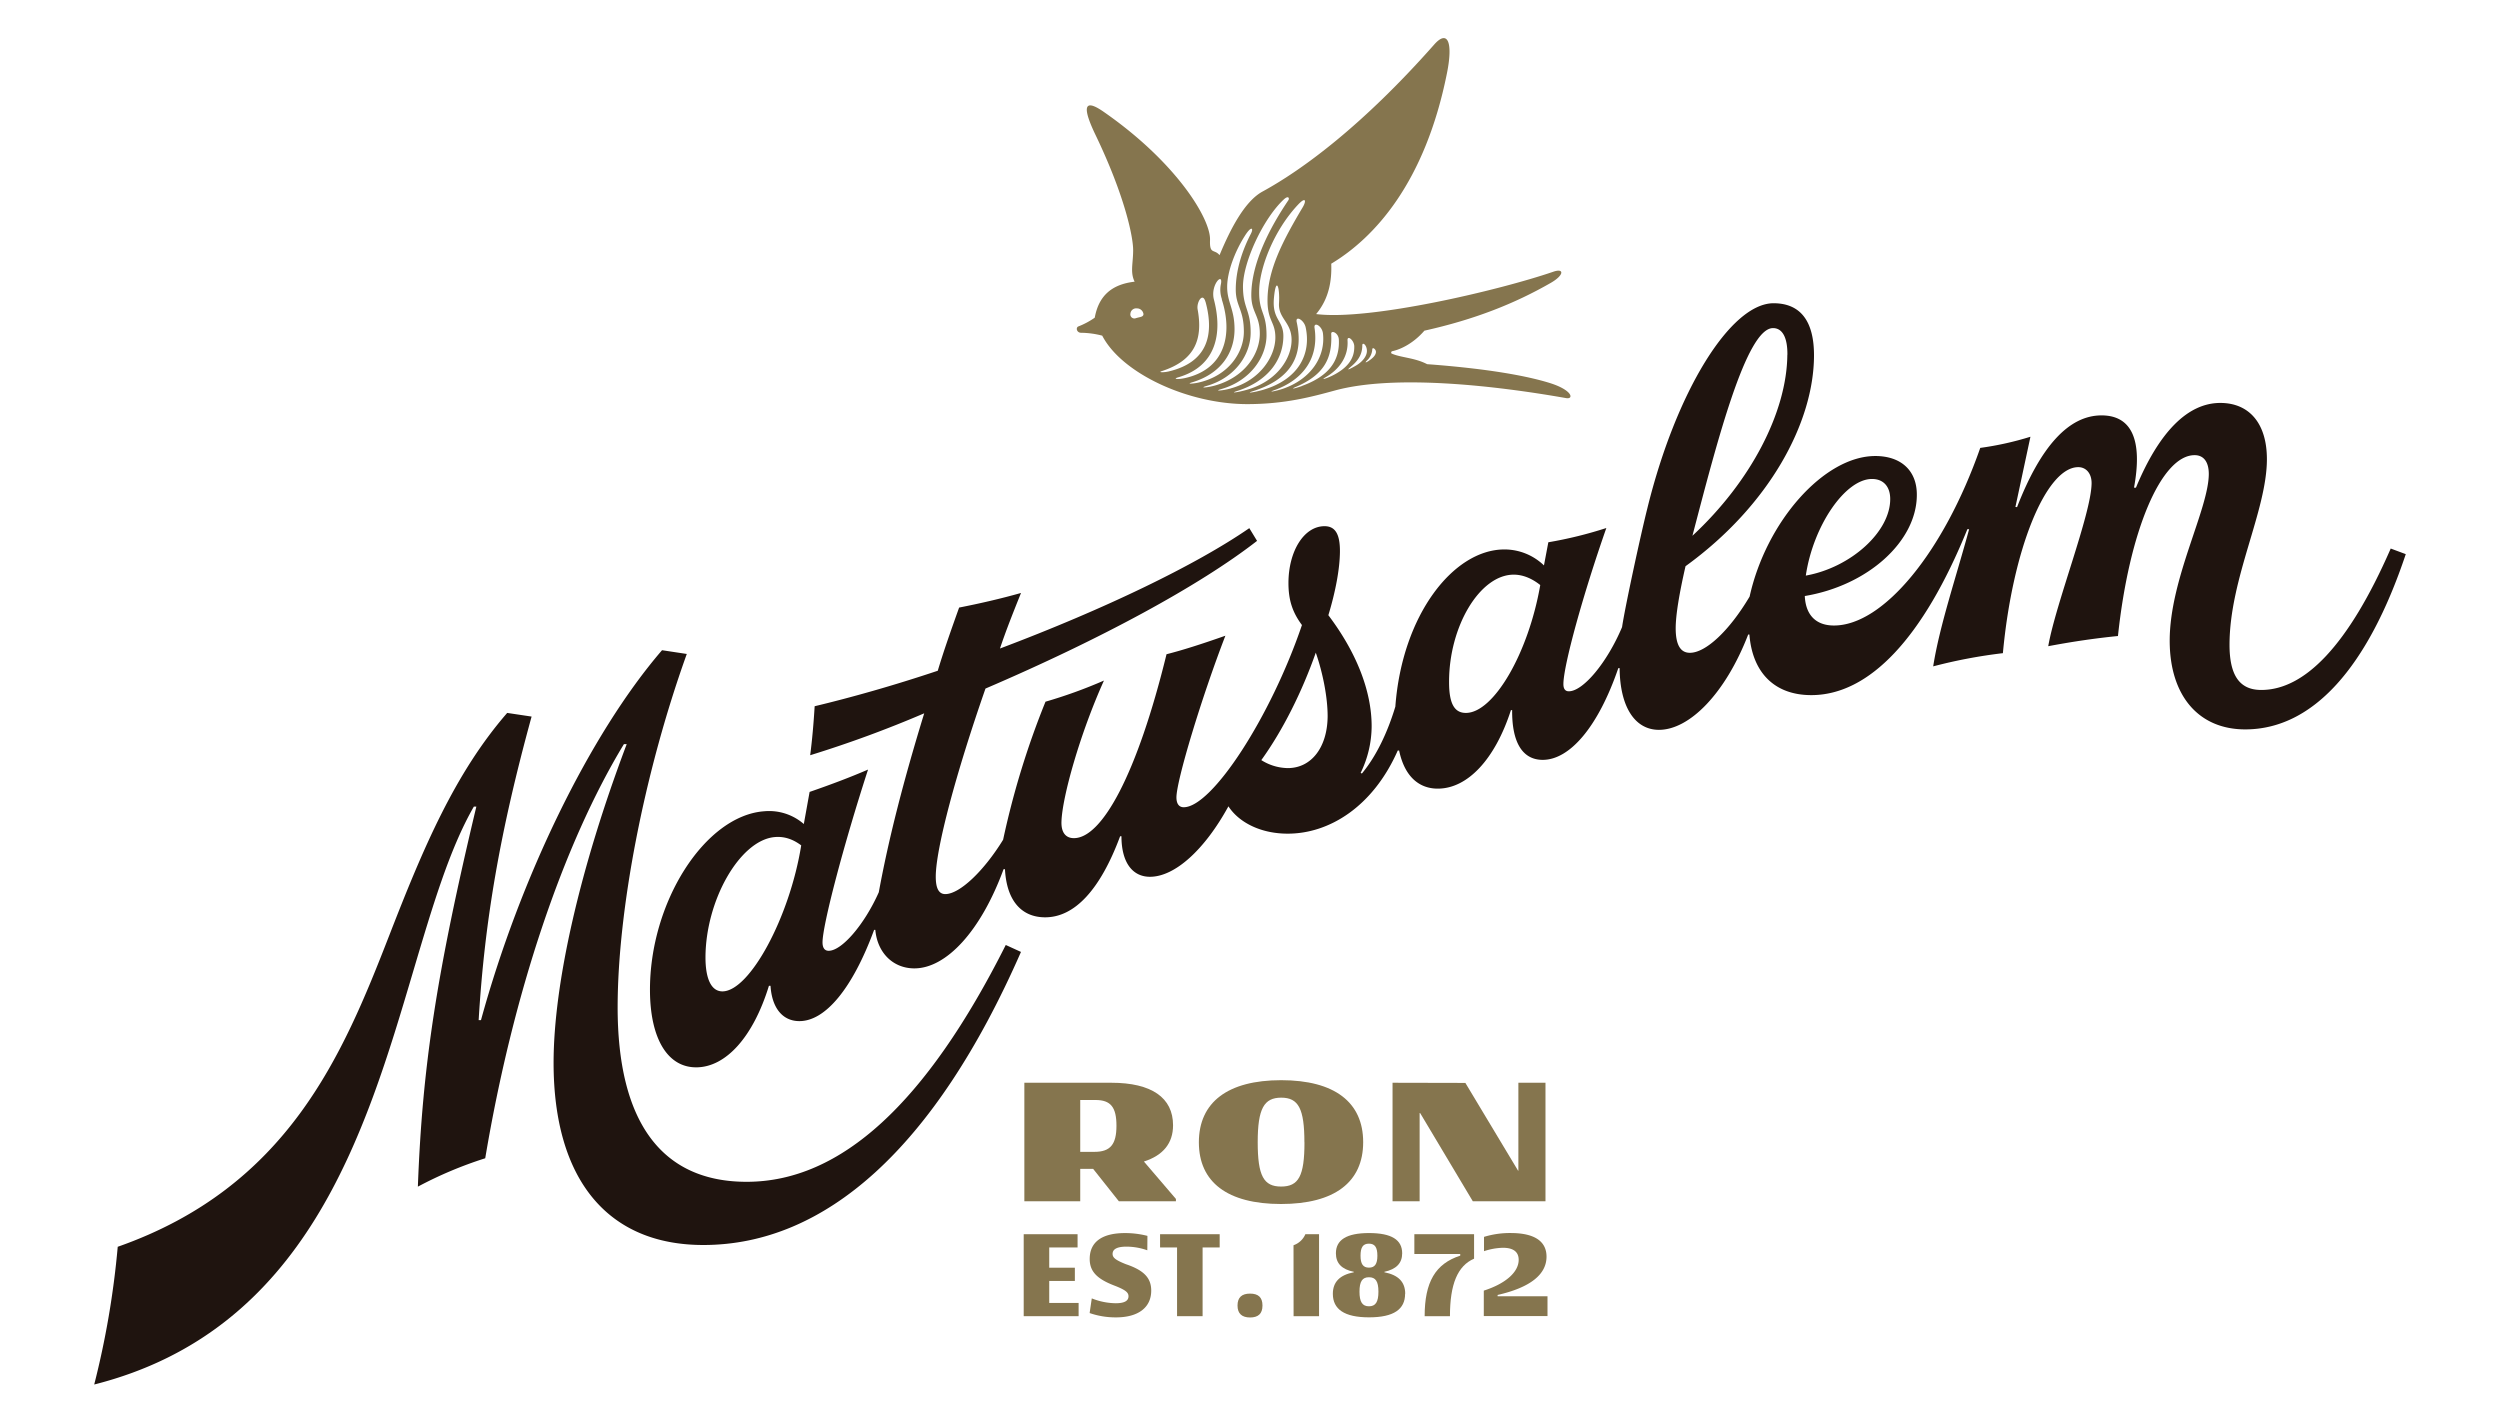 <svg id="Capa_1" data-name="Capa 1" xmlns="http://www.w3.org/2000/svg" viewBox="0 0 1080 614.58"><defs><style>.cls-1{fill:#85754e;}.cls-2{fill:#1f140f;}</style></defs><path class="cls-1" d="M476.15,145a37.63,37.63,0,0,0-9.11-1.24c-1.91,0-2.42-2.22-1.19-2.74a33.67,33.67,0,0,0,7.08-3.78c1.68-9.18,7-14.37,17.23-15.55-2-4.07-.64-7.89-.64-13.62S486,84.76,473.2,58.15c-7.32-15.27-2.47-14,3.36-10,31.64,21.89,46.51,46.46,46.17,55.52-.24,6.43,1.83,3.77,4.11,6.56,4.57-11,10.76-23.22,18.57-27.48,17.18-9.38,43.17-28.43,74.15-63.49,5.78-6.56,8.24-1.19,5.54,12.28-9.48,47.53-31.46,71.25-50,82.38.26,7.14-.87,15-6.53,21.76,23.19,2.91,79.2-10.29,102.51-18.31,4.73-1.62,4.7,1.48-1.17,4.85-15.5,8.89-32.75,15.77-54.57,20.63-4.62,5.36-10.16,8.1-13.91,8.87-.47.1-.58.87-.26,1,3.83,1.77,10,1.79,15.34,4.6,25.88,1.92,43,5,53.09,8.17,9.79,3.08,10.38,7.1,6.93,6.49-29.67-5.25-73.71-10.43-99.88-3.28-10,2.72-21.59,5.88-37.84,5.88-25.58,0-54.21-13.24-62.66-29.6m17.83-9.3a2.84,2.84,0,0,0-2.89-2.46,2.49,2.49,0,0,0-2.75,2.24,1.75,1.75,0,0,0,2.34,2c1.75-.57,3.3-.46,3.3-1.82m26.78-5.26c-1.22-4.38-3.93.27-3.39,3.24,2.24,12.26-.57,21.9-15.48,26.7-1.77.57.67.68,3,.14,16.07-3.8,20-15,15.9-30.08m7.08-1.1a12.41,12.41,0,0,1-.52-6.14c1.43-6.14-4.64-.18-2.93,6.31C528.21,144,525.45,158.22,509,163c-2.61.75-.15,1,2.81.35,17.2-3.75,20.95-18.55,16-34m9.54,14c0-9.75-3.5-11-3.5-18.26,0-8.75,3-17.3,6.55-24.13,1.24-2.41.26-3.67-2.67,1-4.15,6.54-7.59,15.33-7.59,22s3.18,9.52,3.18,18.27c0,10.07-5.81,19.21-18.34,22.94-2.94.88.94.58,3.19,0,12.87-3.07,19.18-13.12,19.18-21.85m-12.23,23.16c12.88-3.73,19.12-13.77,19.12-22.34,0-8.05-3.67-9.12-3.67-16.62,0-14,8.17-29.41,16-41,.53-.78.14-2.31-2-.33-8.82,8.25-17.54,26.88-17.6,37.49,0,9.6,3.32,10.08,3.32,20,0,9.31-6.48,19.49-19.12,23.07-3.39,1,.49.73,3.88-.25m6.61,1.3c12.69-3.43,19.3-13.88,19.3-22,0-6.84-3.39-7-3.39-16,0-13.17,6.51-25.6,15.18-40.22,1.65-2.76,1.45-4.85-2.07-1.08-10.32,11-16.67,27.26-16.72,37.38-.07,9.42,3.18,9,3.18,18.93,0,9.21-6.79,19.67-19.64,23.3-3.37,1,.75.65,4.16-.28m7.69.36c12.63-3.85,18.62-13.58,18.62-21.34s-5.84-9.17-5.43-15.91c.43-7.23-1.33-11.64-2.19-2.21s4.07,9.53,4.07,16.43c0,9.75-6.1,19.35-20,23.76-3.47,1.08.45.63,4.93-.73m6.11.28c15.69-4.52,21.07-15.74,18.58-27.11-.69-3.12-4.54-5.31-3.85-2.16,3.08,14.08-2,24.53-19.18,29.88-2.91.9.48.52,4.45-.61m8.89-.56c12.17-4.25,18.35-14,17.17-23.92-.4-3.25-4.07-5.22-3.63-2.32,1.89,12.58-4.44,22.27-17.44,26.91-3.3,1.17,1.1.3,3.9-.67m8.14-1.2c11.35-4.12,16.35-10.67,15.9-20-.15-3-3.4-4.24-3.3-2.44.52,10.23-2.86,17.6-15.28,22.88-2.62,1.12-.55.77,2.68-.4m12.56-4.21c6.65-3.2,10.18-7.25,10-13-.07-2.56-3.07-5-2.91-2.45.45,7.12-3.76,12.58-9.37,15.83-2.68,1.55.46.48,2.25-.38m10.78-4.61c2.92-1.71,4.75-4.17,4.72-6.39-.06-2.61-2-3.93-2-2.33,0,3.34-1.27,6.19-4.91,9.19-2.6,2.14-.26.94,2.2-.47m5.61-2.11c1.24-.87,2.87-2.1,3-3.68.09-1.22-1.54-2.45-1.6-1.16a7.18,7.18,0,0,1-2.21,4.69c-1.46,1.45-.12.79.82.15"/><path class="cls-2" d="M50.86,538.61c73.42-25.79,97.1-82.54,117.31-134.53,14.55-37.44,28.21-69.93,50.94-96.1l10.54,1.58c-13.65,49.72-20.32,88.26-22.87,131.15h1c16.78-61.23,46.94-123.5,78.22-159.82l10.69,1.62c-18.71,52.12-29.79,111-29.87,152.28-.09,49.93,19,75.79,55.83,75.75,40.63-.06,77.5-34,111.84-102.31l6.57,3C403.7,496.4,356.27,537.75,304,537.84c-41.5.06-64.82-28.28-64.85-78.63,0-34.52,11.49-84.55,31.59-137.74h-1.21c-26.3,43.37-48,107.85-59.91,178.9a172.72,172.72,0,0,0-29.1,12.26c1.93-51.81,8-91.84,25.26-164.17H204.7c-10.57,18.34-18,43.59-26.19,71.13-20.78,70.19-46,155.25-137.81,178.52a375.33,375.33,0,0,0,10.16-59.5m250-77.52c-12.41.1-19.91-12.31-20.07-32.85-.31-38.38,23.79-76,49.46-77.78a22.85,22.85,0,0,1,17,5.52l2.5-13.87c9.29-3.21,17.63-6.36,25.25-9.66-10.59,32.57-19.67,67.23-19.67,74.64,0,2.41.93,3.63,2.62,3.65,5.72.05,15.54-11.44,21.69-25.29,4.23-23,10.53-47.67,19.62-77.3A495.94,495.94,0,0,1,350,326.26q1.25-9.69,1.93-21.17c15.56-3.71,34.32-9,53.19-15.33,2.47-8.31,5.62-17.21,9.22-27.29,9-1.77,17.89-3.81,26.74-6.31-3.47,8.62-6.63,16.59-9.09,24,45.26-17.06,84.73-36.13,107.71-52l3.35,5.5c-24.79,19.3-67.46,42.43-117.32,63.8-12.77,36.63-21.48,69.24-21.48,81.27,0,5,1.3,7.57,4.2,7.52,6.18-.09,16.56-9.92,24.9-23.49a358.31,358.31,0,0,1,18.31-59.63A206.27,206.27,0,0,0,476.91,294c-10.38,23-18,50.28-18.35,60.83-.19,4.81,1.84,7.26,5.38,7.25,12.22,0,27.41-28,40-79.45,6.88-1.74,15-4.33,25.43-8-10.28,26.61-21.15,62.6-21.15,69.83,0,2.78,1.12,4.27,3.15,4.27,12.24,0,37.62-39.1,51.07-78.71-4.26-5.72-5.81-11-5.83-18.1,0-13.86,6.75-24.64,15.62-24.6,4.55,0,6.65,3.37,6.62,10.84s-1.88,17.36-5,27.61c12.27,16.24,18.7,32.89,18.7,48a46.28,46.28,0,0,1-4.75,20.12l.54.27c6.23-7.47,11.12-17.85,14.45-28.9,2.93-39.7,25.16-67.88,47.09-67.9a24.61,24.61,0,0,1,17.11,6.9l1.89-10a177.69,177.69,0,0,0,25.06-6.16c-10,28.5-18.55,59.44-18.55,67.42,0,2,.73,3.12,2.34,3.12,6.18,0,16.55-12.4,23-27.73,1.3-8.75,8-39.68,10.89-51.17C724,169.21,747.51,131.1,766.13,131c11.56,0,17.56,7.56,17.52,22.66-.09,28.85-19.25,64.71-55.5,90.94-2.71,11.79-4.25,21.15-4.25,26.81,0,7.05,2,10.62,6.16,10.6,6.81,0,17-9.49,25.78-24.29C763,225.31,788,197,810.13,197c11.1,0,18,6.3,17.94,16.78,0,20.09-21.13,39.15-48.4,43.7.38,8.21,4.82,12.75,12.61,12.74,21.31,0,47.43-31.71,63.19-76.73a132.79,132.79,0,0,0,21.68-4.82L870.66,219l.71.08c10.22-26.39,22.45-39.71,36.61-39.63,12.9.07,17.71,10.63,13.91,31.22h.84c10-24.11,22.42-36.67,36.57-36.6,12.53.08,20,9,20,24.29,0,22.38-16.13,51.44-16.15,80.19,0,13.42,4.49,19.49,13.64,19.51,18.77.06,37.71-19.21,56-61.09l6.5,2.42C1022.81,288.67,999,315,970.1,315.1c-20.32.08-32.79-14.59-32.79-38.32,0-26.76,16.8-56.65,16.89-72,0-5.2-2.19-8.15-6.11-8.15-14.43,0-28.33,32.79-33.13,78.13-10,1-20,2.48-30.12,4.4,3.25-18.54,18.5-56.88,18.73-70.27.08-4.3-2.34-7.08-5.75-7.08-14,0-28.46,35.77-32.57,80.36a219.07,219.07,0,0,0-30.11,5.7c2.72-17.39,9.89-38.53,15.53-59.27h-.76c-18.9,46.59-42.24,71.83-67.65,71.69-15.6-.08-25.22-9.64-26.52-26.18h-.52c-9.84,25.48-25.38,41.26-38.66,41.18-10.4-.07-16.75-10.07-16.88-26.66h-.57c-8.73,25.49-21.06,39.72-32.77,39.63-8.65-.07-13.22-7.58-13.09-21.47h-.53c-6.93,21.44-18.83,33.83-31.48,33.9-8,.06-14.42-5-16.82-16.46h-.59c-10.77,24.4-29.62,35.77-47.15,35.91-11.88.11-21.44-4.79-26-11.81-10.3,18.81-23.15,30.44-33.9,30.44-7.36,0-12.3-5.9-12.31-17.49h-.58c-8.57,23.06-19.67,35.08-32.51,35-10.32-.07-16.55-7.48-17.23-20.78h-.61c-9.82,26.78-24.82,42.94-38.67,42.84-9.13-.08-15.84-6.75-16.73-16.63h-.52c-9.35,25.34-21.11,39.53-32.41,39.41-7.1-.06-11.74-5.62-12.35-15.26h-.68C325.38,448,313.58,461,300.86,461.09Zm45.29-95.87c-4-3-7.85-4-11.81-3.57-14.94,1.7-29.51,27.46-29.57,51.93,0,9.44,2.58,14.72,7.35,14.7,11.72-.07,29-31.94,34-63.06m227.42-55.81c0-8-2-18.5-5.12-27.46-5.94,16.92-14.28,33.6-23.53,46.42a22,22,0,0,0,11.42,3.45c10.29,0,17.14-9.08,17.23-22.41m91.85-56.67c-3.78-3-7.67-4.49-11.47-4.49-14.55,0-28,22.28-27.92,46.47,0,9.16,2.26,13.27,7.27,13.26,12,0,27-25.79,32.12-55.24m106.77-99.48c.07-7.45-2.15-11.52-6.22-11.52-11.56,0-24.23,49.26-34.81,89.71,25.28-23.44,40.8-53.52,41-78.19m44.44,62.08c-.08-5.22-3-8.43-7.88-8.42-11.61,0-25.43,20.34-28.58,41.74,19.41-3.47,36.69-19,36.46-33.32"/><path class="cls-1" d="M534.61,564c0-3.59,1.92-5.16,5.42-5.16s5.36,1.57,5.36,5.16-1.92,5.15-5.36,5.15-5.42-1.61-5.42-5.15"/><polygon class="cls-1" points="465.96 562.87 465.96 568.59 442.24 568.59 442.24 533.18 465.51 533.18 465.51 538.9 453.27 538.9 453.27 547.65 464.34 547.65 464.34 553.37 453.27 553.37 453.27 562.87 465.96 562.87"/><path class="cls-1" d="M471.65,560.9A28.56,28.56,0,0,0,482,563c3.7,0,5.51-1,5.51-3,0-1.61-1.16-2.68-5.76-4.5-8-3-11-6.33-11-11.64,0-7.28,5.26-11.17,15.23-11.17a38.57,38.57,0,0,1,9.71,1.21l-.05,6.23a27,27,0,0,0-9-1.58c-4.05,0-6,1.07-6,3.14,0,1.62,1.31,2.68,5.76,4.45,7.84,2.63,10.93,6,10.93,11.39,0,7.33-5.61,11.58-15.22,11.58a34.13,34.13,0,0,1-11.39-1.87Z"/><polygon class="cls-1" points="526.9 538.9 519.52 538.9 519.52 568.59 508.49 568.59 508.49 538.9 501.15 538.9 501.15 533.18 526.9 533.18 526.9 538.9"/><path class="cls-1" d="M558.8,537.94a8.62,8.62,0,0,0,5.12-4.76h5.91v35.41h-11Z"/><path class="cls-1" d="M607,558.93c0,6.67-4.86,10.16-15.58,10.16s-15.63-3.54-15.63-10.16c0-5.11,3-8.14,9.06-9.31v-.2c-5.16-1.06-7.74-3.63-7.74-8,0-5.76,4.56-8.74,14.31-8.74s14.32,2.93,14.32,8.74c0,4.31-2.58,6.89-7.69,8v.2c6,1.17,9,4.15,9,9.31M595.48,558c0-4.45-1.21-6.23-4.09-6.23s-4.09,1.83-4.09,6.23,1.21,6.32,4.09,6.32,4.09-1.87,4.09-6.32m-7.73-15.53c0,3.59,1.12,5.15,3.64,5.15s3.64-1.56,3.64-5.15-1.06-5.21-3.64-5.21-3.64,1.57-3.64,5.21"/><path class="cls-1" d="M630.82,542.44v-.71H611v-8.55h25.8v10.57c-7.13,3.09-10.42,11-10.42,24.85H615.45c0-14.68,4.6-22.67,15.37-26.16"/><path class="cls-1" d="M668.52,560v8.55H641v-11c9.4-3,15.07-8,15.07-13.3,0-3.44-2.32-5.21-6.78-5.21a27.9,27.9,0,0,0-8.2,1.47v-6.18a38.27,38.27,0,0,1,11.54-1.66c10.22,0,15.47,3.54,15.47,10.21,0,7.74-7.13,13.35-21.13,16.54V560Z"/><path class="cls-1" d="M508,517.94v1H483.34l-11.11-14h-5.57v14H442.52V467.75h37.6c17.35,0,26.64,6.43,26.64,18.36,0,7.75-4.25,13-12.59,15.67ZM466.66,497.6h6.15c6.87,0,9.5-3.23,9.5-11.27s-2.48-11.13-9.06-11.13h-6.59Z"/><path class="cls-1" d="M517.91,493.5c0-17.34,12.51-26.86,35.56-26.86s35.42,9.52,35.42,26.78-12.37,26.71-35.49,26.71-35.49-9.43-35.49-26.63m45.59,0c0-14.55-2.57-19.31-10-19.31s-10.17,4.68-10.17,19.23,2.56,19.17,10.1,19.17,10.1-4.46,10.1-19.09"/><polygon class="cls-1" points="601.58 467.75 633.04 467.82 655.8 505.72 655.94 505.72 655.94 467.75 667.65 467.75 667.65 518.96 636.26 518.96 613.5 480.84 613.28 480.84 613.28 518.96 601.58 518.96 601.58 467.75"/></svg>